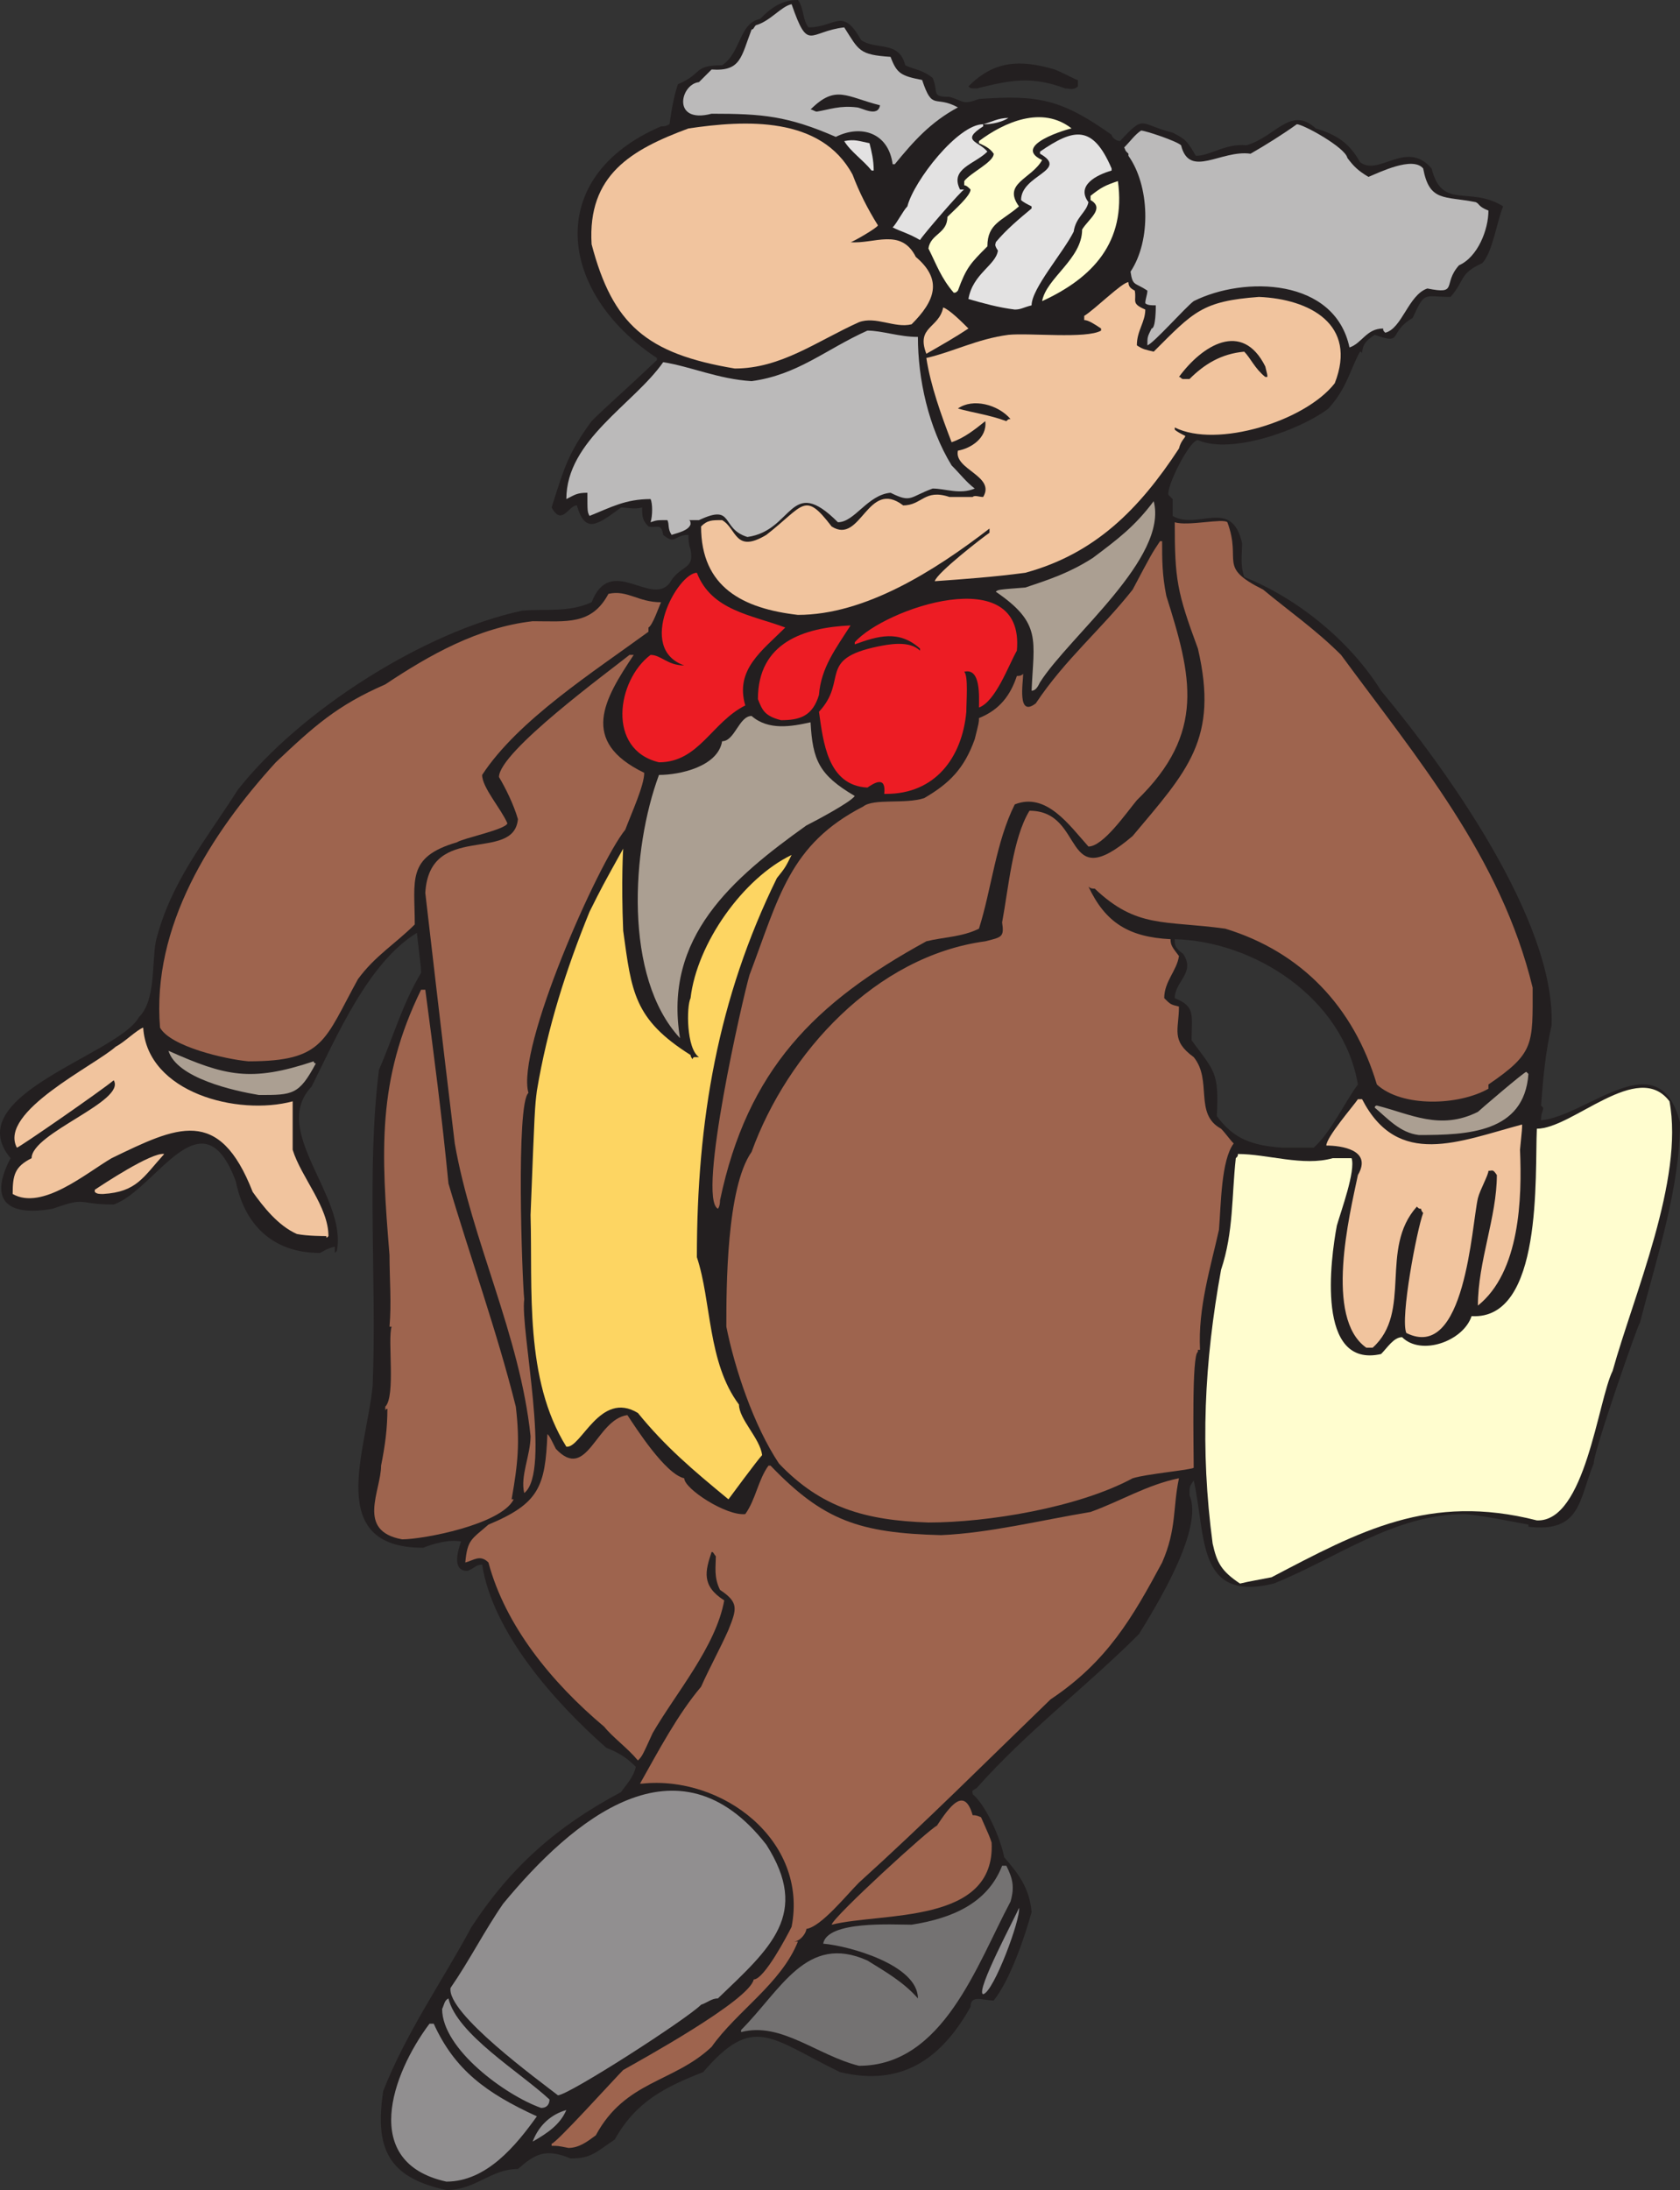 <svg xmlns="http://www.w3.org/2000/svg" width="598.515" height="780"><rect width="100%" height="100%" fill="#333333" stroke="none"/><path fill="#231f20" fill-rule="evenodd" d="M159.015 780c-21-4.5-25.5-15-22.5-35.25 8.25-21 21-39 31.5-58.5 14.25-21.75 30.75-36 53.25-48 1.5-2.25 4.5-5.25 5.25-9-3.75-3.75-6.75-5.25-10.5-6.75-18.75-16.5-40.5-41.25-44.25-65.25-2.25 0-3 1.5-5.25 2.25-6 0-3-8.25-2.25-10.5-4.5-.75-9.75.75-13.5 2.25-35.25 0-20.25-34.5-18-57.75 1.5-37.5-2.25-76.5 2.25-112.5 5.25-12 8.25-23.25 15-34.5 0-1.5 0-1.5-1.5-14.25-17.25 10.5-28.5 36.75-37.5 54.75-15 15.75 12.75 39 9 58.5l-.75.75V444c-3 .75-3.75 1.5-5.25 2.25-17.25 0-27-10.5-30-25.5-12-32.25-28.5 3-43.5 8.25-13.5 0-9-3-21.75 1.5-17.25 3-22.5-3.75-15-18-18.75-22.5 38.25-36.75 45.75-50.25 6-6 4.5-18.75 6-27 5.25-21 17.25-35.25 29.25-54 21.75-27.75 66-56.25 101.25-63.75 8.25-.75 16.5.75 24.75-3 6.75-17.25 21 1.5 27.75-6.75 3.75-6.75 9-4.5 7.5-12-.75-2.25-.75-3.75-.75-5.25-5.25 0-4.5 3.75-9 0-.75-4.5-2.25-2.25-5.25-3-2.25-2.25-2.25-3.75-2.25-6.75-3 .75-5.25 0-7.5 0-8.25 6-12.75 9.75-15.75-.75-3 0-5.25 7.5-9 .75 4.5-14.25 6-19.5 14.25-30.75 6-6 9-8.25 23.25-21.75v-.75c-35.25-23.25-40.5-64.5 1.5-82.5 1.5 0 1.5 0 3-.75.75-5.25 1.5-9.75 3-14.25 9-3.75 5.25-6.75 15.75-6.75 6.75-4.5 6-15 13.5-16.5 3.75-3.75 7.5-6.75 13.5-6.75 2.25 3 1.5 6.75 3.75 9.75 9.75 0 12-7.5 18.75 4.5 5.25 3.75 13.5 0 15.75 9 3 1.5 6 1.5 9.75 4.5 2.25 5.25-.75 6.75 6 6.75 5.25 1.5 4.5 3 10.5.75 21-1.5 29.25 0 47.25 12.75 0 .75 1.5 2.25 3 2.25 9-9.75 6.75-6 18.75-3 4.5 2.25 5.25 3 8.25 8.25 5.25 0 10.5-4.5 18-3.75 10.5-3 15.75-14.25 24.75-6 7.5 2.25 12 5.25 15.75 12 6.75 5.25 16.5-8.25 25.5 2.25 3.75 15 13.5 6 25.5 13.5-2.25 5.25-3.75 16.5-7.5 20.25-8.25 3.75-6 6-11.25 12-9.75 0-9-2.25-13.5 7.5-9 5.25-3 9.75-13.5 6-2.25 1.5-4.5 3-4.5 6.75 0-.75-.75-.75-.75-.75-3.75 6.75-4.5 12.75-11.25 20.25-9.75 7.5-34.5 16.5-46.5 11.25-3 0-11.25 16.5-10.5 19.5l1.5 1.5v6c9 5.25 21-6.75 24.75 9.75 0 3.75-.75 7.5.75 12 18.75 7.5 37.5 22.5 48.75 40.5 22.5 27 62.25 81.75 60.75 119.25-2.25 9.75-3 18.75-3.75 28.5l.75.75c0 1.5-.75 1.5-.75 4.5 16.5-1.5 42-28.5 49.5.75 0 23.25-8.25 48-14.25 71.25-.75.75-16.5 45.75-16.5 50.25-5.25 12.75-4.5 24.75-23.25 22.5V543c-8.25-1.5-15-3-22.5-3.75-25.5 0-45.75 15.75-68.25 24.75-27.75 6.75-24-17.25-28.5-36.75-1.5 2.25-1.5 2.25-1.5 5.25 5.25 12-12 39.75-18 49.5-18.75 18.75-39.75 34.5-57.75 54.75-2.25 1.5-1.5.75-1.5 2.25 4.5 3.75 9.75 15 11.25 22.5 4.5 5.25 9 10.5 9.75 19.5-2.25 8.25-7.5 24-13.5 31.5-3.75 0-8.25-2.25-8.25 2.25-10.5 18.75-24.75 28.5-46.5 23.25-24.75-12-30.75-21-48.75 0-13.5 5.25-24 10.5-31.5 24-6.75 4.5-8.25 6.75-15.75 6.75-9-3.75-12.75-1.5-18.75 3.75-9.75 0-15 7.5-25.5 7.5m297.75-371.25h11.25c6-5.25 11.25-16.5 15.75-22.5-5.25-30.75-36.75-51-65.25-51.75 0 2.25 0 3 3 5.25 4.5 6.75-3 9.75-3 15.75 7.5 3 6 6 6 15 8.25 11.25 9.75 11.25 9 27 6 8.25 12.75 10.5 23.25 11.25"/><path fill="#918f90" fill-rule="evenodd" d="M159.015 777c-30.75-6.75-19.5-38.25-6-56.25h1.5c7.5 16.5 18.75 24.75 36.75 33-7.5 10.5-18 23.25-32.25 23.25"/><path fill="#9e644e" fill-rule="evenodd" d="M202.515 765c-3.75-.75-3.75-.75-6-.75v-.75c1.5 0 22.5-23.25 25.5-26.25 5.25-3 45-24.75 46.5-32.25 3.75 0 12-15.75 13.5-18.75 6-30.75-24.75-54-53.25-51h-.75c6.75-12 13.5-24.75 21.75-34.5 3-6.75 6.75-13.5 9.75-20.25 3-7.5 3.75-9.75-3-14.25-2.25-4.5-1.5-8.25-1.5-12-.75-.75-.75-1.5-1.5-1.5-2.25 6.75-3.75 12 4.5 17.25-3 16.5-17.25 33-25.5 47.25-3.75 8.25-3.75 8.25-5.25 9.75-3.75-4.5-9-8.25-12-12-18.75-15.75-35.25-36-41.25-58.5-3-3-5.25-.75-8.25 0 .75-8.25 2.25-8.25 8.25-13.5 18-7.5 20.25-13.5 21-32.25.75.75.75.75 3 5.25 11.25 12 14.25-10.5 25.5-12 3 4.5 13.5 21 20.25 22.5 0 3.75 15 13.5 21.75 12.75 3.75-5.25 4.5-12 8.25-17.25h.75c18.75 19.5 31.5 24 60.75 24.75 17.25-.75 35.25-5.25 53.25-8.25 10.5-3.75 20.25-9.75 31.5-12-2.25 10.5-.75 18-6 30-10.5 19.5-19.5 35.25-39.75 48.75-22.5 21.75-45 44.25-68.25 65.25-4.5 4.5-13.5 15.75-18.75 16.5 0 1.5-2.25 4.5-4.5 4.5h1.5c-6 15-21.75 24.75-30.75 37.5-13.5 12.75-30.75 12-41.25 31.5-3 2.25-6 4.5-9.75 4.5"/><path fill="#918f90" fill-rule="evenodd" d="M189.765 762.75c2.25-6 6.75-9.75 12-11.25-2.25 5.25-6.75 8.25-12 11.25m3-12c-12.75-4.5-35.25-21-35.25-35.25.75-1.5.75-3 2.25-3.75 3 12.75 25.5 26.25 36 36 0 1.5-.75 3-3 3"/><path fill="#918f90" fill-rule="evenodd" d="M198.765 746.25c-6.75-5.25-39.75-29.25-38.25-38.25 6.75-9.75 12-20.25 18.75-30 24.75-30 62.25-61.5 93.75-21 15.75 24.75 1.5 36.75-17.25 54.75-2.25 0-3.75 1.5-6 2.25-5.25 5.25-47.25 32.25-51 32.25"/><path fill="#747272" fill-rule="evenodd" d="M306.015 735.75c-15-3.75-27.75-15.75-42-12V723c14.25-14.25 23.25-34.5 45-24.75 6 3.75 12.75 7.5 18 13.5 0-12-24.75-18.75-33.75-19.5 1.5-8.25 24.75-6.75 31.5-6.75 14.25-2.25 27-7.5 32.25-21h1.5c2.25 4.5 3 7.5 1.5 12.75-12 22.5-24 58.5-54 58.5"/><path fill="#918f90" fill-rule="evenodd" d="M350.265 710.25c-3-.75 12-28.5 12.75-30.75.75 3.75-9 30-12.75 30.75"/><path fill="#231f20" fill-rule="evenodd" d="M287.265 694.5v-.75c0-.75.75-1.5.75-2.25h1.5v1.5c-.75.75-1.5.75-2.25 1.5"/><path fill="#9e644e" fill-rule="evenodd" d="M296.265 685.5c.75-3 35.25-34.5 37.5-35.25 4.5-6.75 9.75-14.25 12.75-3.75.75 0 1.5 0 3 .75 3 6.75 3 6.75 3.75 9 1.5 29.25-39 24.75-57 29.25"/><path fill="#fffdcf" fill-rule="evenodd" d="M441.765 564c-6.75-4.5-8.25-7.5-9.75-14.25-4.5-33.75-3-64.5 3-97.5 4.5-13.5 3.75-26.25 5.25-39.75.75-.75.75-.75.75-1.5 10.5 0 23.25 4.5 33.75 1.5h6.75c1.5 4.5-3.75 18.75-5.25 24-2.25 12-7.5 51 15.75 45.75 2.25-2.25 4.5-6 7.5-6 6.75 6.75 21.75 1.5 24.75-7.5 25.5 1.5 22.5-50.25 23.25-66.75 12.75 0 36-24.75 47.25-9.75 5.25 27.75-12.75 69-20.25 96-5.25 10.5-9.75 54-27 53.25-38.25-9.75-63 3.75-94.5 20.25-3.75.75-8.25 1.5-11.25 2.25"/><path fill="#9e644e" fill-rule="evenodd" d="M143.265 548.25c-16.5-3-7.5-17.25-7.5-26.25 1.5-7.5 2.25-13.5 2.25-20.25 0 0-.75 0-.75.75V501c3.75-3.75.75-24 2.25-28.5h-.75c.75-8.25 0-17.25 0-25.5-3-36.75-4.5-62.25 11.25-94.5h1.5c3 22.5 6 45.75 8.25 69 7.5 25.5 17.25 52.5 24 79.5 1.5 12.75.75 20.25-1.5 33h.75c-4.5 9-32.25 14.25-39.75 14.25m187.5-6c-22.5-.75-38.25-5.25-53.25-21-9-13.5-15.75-33.75-18.75-48.75 0-13.5 0-49.5 9-62.25 12.75-35.25 44.25-69.75 83.25-75 6-1.5 6.75-1.5 6-6.75 2.25-12 3.75-30 9.75-39.75 20.25 0 11.25 30.75 36.75 9 19.5-23.25 30.75-34.5 23.25-66.75-7.5-20.25-8.25-24.75-8.25-45 4.5 1.5 17.25-1.5 18.75 0 5.25 14.25-3.75 15.75 12.75 24 9 7.5 18.75 14.25 27.75 23.25 27 36.75 57 72 68.25 118.5 0 20.25.75 23.25-15.75 34.5v1.5c-10.5 6-30.75 6.75-39.75-1.5-8.25-27.75-27-47.25-54-55.5-21.75-3-31.5 0-46.5-14.25-.75 0-1.5 0-2.25-.75 6 12.75 14.25 18 29.25 18.75 0 2.25.75 3 3 6-.75 5.25-5.25 9-5.25 15 2.25 2.25 2.25 2.25 5.25 3 0 8.25-3 12 5.25 18 6.75 8.25 0 20.25 9.75 25.5 1.5 1.5 3 3.75 4.5 5.25-4.5 6-4.5 21.75-5.25 30.75-3 13.5-7.5 27.75-6.75 42.75h-.75v.75c-2.25.75-1.5 33.75-1.5 41.25-.75.75-17.25 2.25-21.75 3.75-19.5 10.5-51.75 15.75-72.75 15.75"/><path fill="#fdd562" fill-rule="evenodd" d="M259.515 534c-12.75-10.5-22.5-18.75-32.25-30.75-13.5-8.25-20.25 12.75-25.5 12-15-24-12-56.25-12.75-82.5 1.5-38.25 1.5-38.25 2.25-44.25 3.75-22.5 10.5-43.5 18.75-63.75 4.5-9 4.5-9 12-22.5 0 0-.75 11.25 0 29.25 3 21.75 3.75 31.5 24 44.25 0 .75.75 1.5.75 1.5s0-.75.75-.75h1.5c-4.5-3-4.5-18-3-21 2.25-19.5 18.75-42.75 36-51-2.25 4.5-2.25 4.5-5.25 8.25-21 42.75-28.5 86.25-28.5 135 5.25 15.75 3.75 37.5 15 52.5 0 5.25 7.5 12 8.25 18-1.5 1.5-12 15.75-12 15.75"/><path fill="#9e644e" fill-rule="evenodd" d="M186.765 531.75c-1.5-6 2.25-13.5 2.25-20.25-3.75-36-21-69.75-27-104.25-5.25-43.5-9-76.5-10.5-89.25 1.5-25.5 31.5-10.5 33-26.25-1.5-5.25-4.5-11.25-6.75-15 0-9 39-37.5 46.5-43.5h1.5c-10.5 15.75-19.5 30.75 3.75 42 0 4.5-4.5 14.25-6.75 20.25-9.75 12-39 78-34.5 93.75-4.5 3.75-2.25 66.75-1.5 73.5-1.5 10.5 9.75 61.5 0 69"/><path fill="#f1c49e" fill-rule="evenodd" d="M486.765 480c-15-10.5-6-47.25-3-61.5 5.25-9-6-10.5-11.25-10.5 0-3 9.75-14.25 11.25-16.5h1.5c12.75 24.75 34.5 15 57 9 0 1.5 0 1.5-.75 9 .75 17.25 0 43.5-15 55.5 0-15.75 6.75-31.5 6.75-46.5-1.5-2.25-1.5-1.5-3-1.5 0 1.5-3 6.75-3.75 9.75-2.25 9.75-4.5 58.5-25.5 48-2.25-5.25 3.75-36.75 6-42.75-.75-.75-.75-1.5-.75-1.5-.75 0-.75 0-1.5-.75-13.5 15-1.5 37.5-15.75 50.25h-2.25m-370.5-39.75c-.75 0-6.75 0-10.5-.75-6.75-3-12-9.75-15.75-15-12-30.75-27-23.25-50.25-12-9 5.25-24.75 18.75-35.25 12.75 0-6.75.75-9.75 6.75-12.75 0-9 33.75-20.25 29.25-27.75-4.5 3.75-33.75 24-34.5 24-6.75-12.75 27.75-29.25 35.25-36 3-1.5 7.5-6 9.75-6.75 1.5 23.25 33.75 31.5 53.25 26.25v17.25c3 9.75 12.75 20.25 12.75 30.75-.75.75-.75.75-.75 0"/><path fill="#9e644e" fill-rule="evenodd" d="M255.765 430.5c-7.5-3.75 9-75.75 11.25-83.25 10.5-27.75 14.25-46.5 40.5-60 3.75-3 15-.75 21.75-3 9-5.25 14.25-10.5 18-21 1.5-6 1.5-6 1.5-7.5 7.5-3 11.25-8.25 13.5-15 .75 0 1.5 0 2.25-.75 0 3-2.25 15.75 4.5 10.5 10.5-15.75 23.25-26.25 34.5-40.5 6.75-12.75 6.75-12.75 9.75-17.25h.75c0 6.75 0 12 1.5 19.5 9 28.5 14.25 48.75-10.5 72.75-3.75 4.5-12 16.5-17.25 16.5-6.75-7.5-15-19.5-26.25-15-6.75 13.5-8.25 30-12.75 44.25-6 3-12.75 3-18.75 4.5-39.75 21.75-63.75 45.75-73.5 92.25 0 2.25-.75 3-.75 3"/><path fill="#f1c49e" fill-rule="evenodd" d="M36.765 425.25c-1.5 0-2.25 0-3-.75v-.75c2.25-1.5 20.25-13.5 24.75-12.75-7.5 8.25-9.75 13.5-21.75 14.25"/><path fill="#ab9f92" fill-rule="evenodd" d="M505.515 404.25c-6.75-.75-11.25-6-15.75-9.75 0-.75.75-.75.75-.75 12 3 22.5 9 36 2.25.75-.75 16.5-14.25 17.25-14.25l.75.75c-1.5 21-21.75 21.75-39 21.75M92.265 390c-9-1.5-29.25-6-32.25-15.75 20.25 9 29.25 11.25 51.75 3.75 0 .75.75.75.75.75-6 11.25-8.25 11.25-20.25 11.25"/><path fill="#9e644e" fill-rule="evenodd" d="M88.515 378c-8.25-.75-27.75-5.25-31.5-12-3-36 18-69 41.25-94.5 13.5-12.75 21.75-20.25 39-27.75 15.75-10.5 33-20.25 52.5-22.5 12 0 21 1.5 27-9.75 6.75-1.5 10.5 3 18.75 3-.75 1.5-3 8.25-4.5 9v1.5c-19.5 14.25-46.5 31.5-59.25 51 0 4.5 6.75 12 9 17.25-.75 2.25-15.75 5.25-18 6.75-18 5.25-15 13.5-15 29.25-6.75 6.75-14.25 11.25-20.25 19.5-12 21.75-12 29.25-39 29.25"/><path fill="#ab9f92" fill-rule="evenodd" d="M242.265 369.75c-20.25-21.75-17.25-67.5-7.5-93.75 7.5 0 21-3 22.5-12 4.5 0 6-9 10.5-9 6 5.25 14.25 3.75 21 2.25.75 13.5 3 18.75 15.75 26.25-1.5 2.25-14.25 9-17.25 10.5-26.25 18.75-51 39.75-45 75.75"/><path fill="#ed1c24" fill-rule="evenodd" d="M315.765 282.75h-.75c.75-6.75-3.75-3.75-6-2.25-14.25-.75-15.75-16.5-17.25-27 10.5-11.25-.75-18.75 21-23.25 3.75-.75 11.25-2.25 15 1.5V231c-7.5-6.75-15-4.5-23.25-1.5v-.75c10.5-12 60.75-29.25 57.75 3-3 5.25-7.5 18-13.5 20.25 0-3.75.75-14.25-5.25-12.75 1.5 1.5.75 10.5.75 14.25-1.5 16.5-11.25 29.25-28.5 29.25m-81-11.25c-18.75-4.5-15-29.25-3-38.25 3.75 0 6 3.75 12 3.75-17.25-6-2.25-33 4.5-33 5.25 13.5 19.5 15 31.5 19.5-8.25 8.25-18 15-14.25 27.75-12 6-16.5 20.25-30.75 20.25"/><path fill="#ed1c24" fill-rule="evenodd" d="M278.265 256.5c-6-1.5-6.75-3.75-8.25-7.5 0-20.25 16.5-25.5 33-26.25-5.25 8.25-10.5 15-11.25 24.75-2.25 7.5-6.75 9-13.5 9"/><path fill="#ab9f92" fill-rule="evenodd" d="M367.515 246c.75-18 3.75-24-12.75-35.25.75-.75.75-.75 10.5-1.5 9-3 15.75-5.25 24-10.5 9-6.75 15-11.25 21.75-20.25 5.25 20.25-30 48-40.5 64.5-.75 1.5-1.5 3-3 3"/><path fill="#231f20" fill-rule="evenodd" d="M228.015 230.25c0-2.25 1.5-3 3.75-3 0 1.5-2.25 2.25-3.75 3"/><path fill="#f1c49e" fill-rule="evenodd" d="M284.265 219c-19.5-2.25-34.5-9.75-34.5-31.5 2.25-2.25 3.75-2.25 7.5-2.25 5.25 3 4.5 12 15.75 5.25 13.5-10.5 13.5-15.75 23.25-3 10.5 6.75 12.75-17.25 25.5-7.5 6.75 0 7.5-6 16.5-3h8.25c.75-.75 2.25 0 3.75 0 4.5-7.5-10.5-9.75-9-16.5 4.5-.75 10.5-4.5 9.75-10.5-3.75 3-7.5 6-12 7.5-3.75-9.75-7.5-20.25-9-30 9.75-2.25 18-6.75 29.25-8.25 7.5-.75 27.75 1.5 33-1.5V117c-2.25-1.5-4.5-3-6-3v-1.5c3.75-2.25 13.5-12 15.75-12 0 1.5.75 2.25 2.25 3 .75 3.75-1.5 4.5 3.75 6.75 0 4.5-3 7.5-3 12.75 2.25 1.5 3 1.5 6 2.25 14.25-14.25 17.25-18 37.5-19.5 18 .75 35.25 9.75 27 30.75-10.5 13.5-42 23.25-57 15.75v.75c.75.75 2.25 1.5 3.75 2.25 0 .75-1.5 1.5-2.25 4.5-14.25 21.75-30 37.5-54.75 44.25-11.25 1.5-21.75 2.25-32.25 3 .75-3 17.25-15.75 19.5-17.25v-1.5c-19.5 15-44.25 30.75-68.25 30.75"/><path fill="#bbbaba" fill-rule="evenodd" d="M266.265 191.25c-9.75-3-4.5-12-17.25-6h-3.75c.75 0 .75.75.75 1.5-.75 2.25-4.5 3-6.75 3.75-1.5-2.25-.75-3.75-1.5-5.25-3.75 0-3.75 0-6 .75.75-2.25.75-6.75 0-8.25-9 0-14.25 3-21.75 6-.75-1.5-.75-1.5-.75-8.25-3.75 0-4.5.75-7.5 2.25 0-21 24-33.75 34.5-48.75 9.75 1.5 19.5 6 31.5 6.75 16.5-2.25 26.25-11.25 41.25-18 5.25 0 11.25 2.25 18 2.25 0 15 3.75 32.25 12 45.75 3 3 5.25 6 8.25 8.25-5.25 2.25-10.5 0-15 0-8.25 3-7.5 5.25-15 1.5-8.25.75-12.75 10.5-18.75 10.5-17.25-17.25-15.75 3-32.25 5.25"/><path fill="#231f20" fill-rule="evenodd" d="M358.515 150c-6-2.25-12-3-17.25-4.5 5.25-3.75 14.25-1.5 18.75 3.75-.75 0-.75 0-1.5.75m63-15c-.75 0-.75-.75-1.5-.75 8.25-11.25 22.5-20.25 30.75-3.75.75 3 .75 3 .75 3.75h-.75c-3.75-3-5.25-6.75-7.5-9-8.25.75-14.25 4.5-19.5 9.75h-2.25"/><path fill="#f1c49e" fill-rule="evenodd" d="M261.765 131.25c-31.5-5.25-43.5-15.75-51-44.25-1.5-24.75 14.25-33.75 34.5-41.25 20.25-3 47.25-4.5 58.5 16.5 2.25 6 5.25 12 9 18 0 .75-9 6-9.75 6 8.25.75 18-5.25 23.25 5.25 9.75 8.25 6.75 15.75-1.5 24-6 1.5-12.75-3-18.75-.75-15 6.75-27.75 16.5-44.25 16.5m68.25-5.25c-3.75-9.75 4.5-9 6-16.5 2.25.75 6.75 5.25 9 7.5-4.5 3-9.75 6-15 9"/><path fill="#bbbaba" fill-rule="evenodd" d="M480.765 123.75c-5.25-24.75-37.5-25.5-55.5-16.5-3 2.25-14.25 15-16.5 15.75 0-3 0-3 1.5-6 1.5 0 1.5-7.5 1.5-8.25-1.5 0-3 0-3.75-.75 0-1.5.75-3 .75-4.5-4.5-3-5.25-1.5-6-6.75 7.5-11.25 6.75-30.75-.75-41.25v-.75c-1.5-1.5-.75-.75-1.5-2.25 2.25-2.25 3.75-4.5 6-6 1.5 0 12.75 3.75 14.25 5.25 3 12 14.25 1.5 24.75 3 5.25-3 11.25-6.75 16.5-10.5 2.25 0 17.25 8.25 18 12 2.25 3 3.75 4.5 7.5 6.75 3.75-1.5 15.75-7.5 19.5-3 2.25 12 7.5 9.75 18.75 12 1.5.75.75 1.5 4.5 3 0 6.75-3.75 16.5-10.5 19.5-6 6.75 0 10.5-11.25 8.25-6.75 2.25-9 14.25-15 15.75-.75-.75-.75-.75-.75-1.5-6 0-7.5 5.25-12 6.75"/><path fill="#e3e2e2" fill-rule="evenodd" d="M361.515 110.25c-6-.75-11.25-2.25-16.5-3.75 1.5-9 9.75-12 10.5-17.25-1.5-2.25-.75-2.25-.75-3 3.75-4.5 8.25-8.25 12.75-12v-.75c-1.5-.75-3-1.5-3.75-2.25 0-9 17.25-10.5 6.75-16.5V54c12-8.25 18.75-9.75 25.5 6v.75c-5.25 1.5-12.75 5.25-8.25 11.25-.75 3.75-4.5 5.25-5.25 10.5-3.75 7.5-15 20.25-15 26.25-3 .75-3.75 1.5-6 1.5"/><path fill="#fffdcf" fill-rule="evenodd" d="M371.265 107.25c1.5-8.25 14.25-15 14.25-25.5 2.25-3.75 8.25-7.5 3-10.5v-1.5c3.75-3 5.25-3.75 9.75-5.25 3 21.75-9 34.5-27 42.75m-31.5-3c-4.5-5.25-6-9.75-9-15.75.75-5.25 6.75-5.25 6.75-11.25 2.25-2.25 8.25-7.5 8.25-9.75-.75-.75-1.5-1.5-2.25-1.5v-1.5c2.25-3 10.5-6.75 10.5-9.75-1.5-2.25-3.75-3-5.25-3.75v-.75c9-6.75 22.5-12.75 33-4.5-.75 0-21.75 6-10.5 11.25-3.75 6.75-14.25 8.25-8.25 16.5-6 5.25-11.25 6-11.25 14.25-6 6-7.5 7.5-10.5 15.75-.75.75-.75.75-1.5.75"/><path fill="#e3e2e2" fill-rule="evenodd" d="M327.765 85.5c-3.75-2.25-6.75-3-9.75-4.5 1.5-1.5 3.75-6 5.25-7.5 2.25-9 18-29.25 27-29.25V45c-8.25 5.25-1.5 5.25 1.5 9-4.5 4.5-13.5 6-9.75 13.5h1.5c-.75 0-15 16.5-15.75 18m-17.25-24.75c-3-3.75-7.5-6.75-9.75-10.5 3.75-.75 5.25 0 9 .75.75 3 1.5 6 1.5 9.75h-.75"/><path fill="#bbbaba" fill-rule="evenodd" d="M318.765 58.5h-.75c-1.5-11.25-11.25-14.25-20.25-9.75-17.25-7.5-26.25-8.25-44.25-8.25-14.25 3.75-11.25-10.5-4.5-11.25l4.5-4.5c10.5.75 10.5-4.5 14.25-14.25.75 0 .75-.75 1.5-1.5 5.25-1.5 9-6.75 12.75-7.5 6 17.25 6 9.75 18.75 8.25 5.25 8.25 5.25 9.75 16.5 10.5 2.25 6 3.75 6.75 11.25 8.25 3.75 11.25 4.5 5.25 12.75 9.75-9.75 5.25-15.75 12-22.5 20.25"/><path fill="#e3e2e2" fill-rule="evenodd" d="M351.015 44.25h-.75c3-.75 5.25-2.25 9-2.25-2.25 1.5-6 2.25-8.25 2.25"/><path fill="#231f20" fill-rule="evenodd" d="M291.015 39.75c-.75 0-1.5-.75-2.25-.75 9-9 12.75-4.5 24.75-1.5-.75 4.5-6.75.75-8.25.75-6-.75-9.75.75-14.25 1.5m88.5-8.25c-12-4.5-19.5-3-31.5 0-2.25 0-2.25 0-3-.75 9-9 18-9.75 30.75-6 5.25 2.25 7.5 3.75 8.25 3.75v2.25c-1.5 1.5-3 .75-4.5.75"/></svg>
